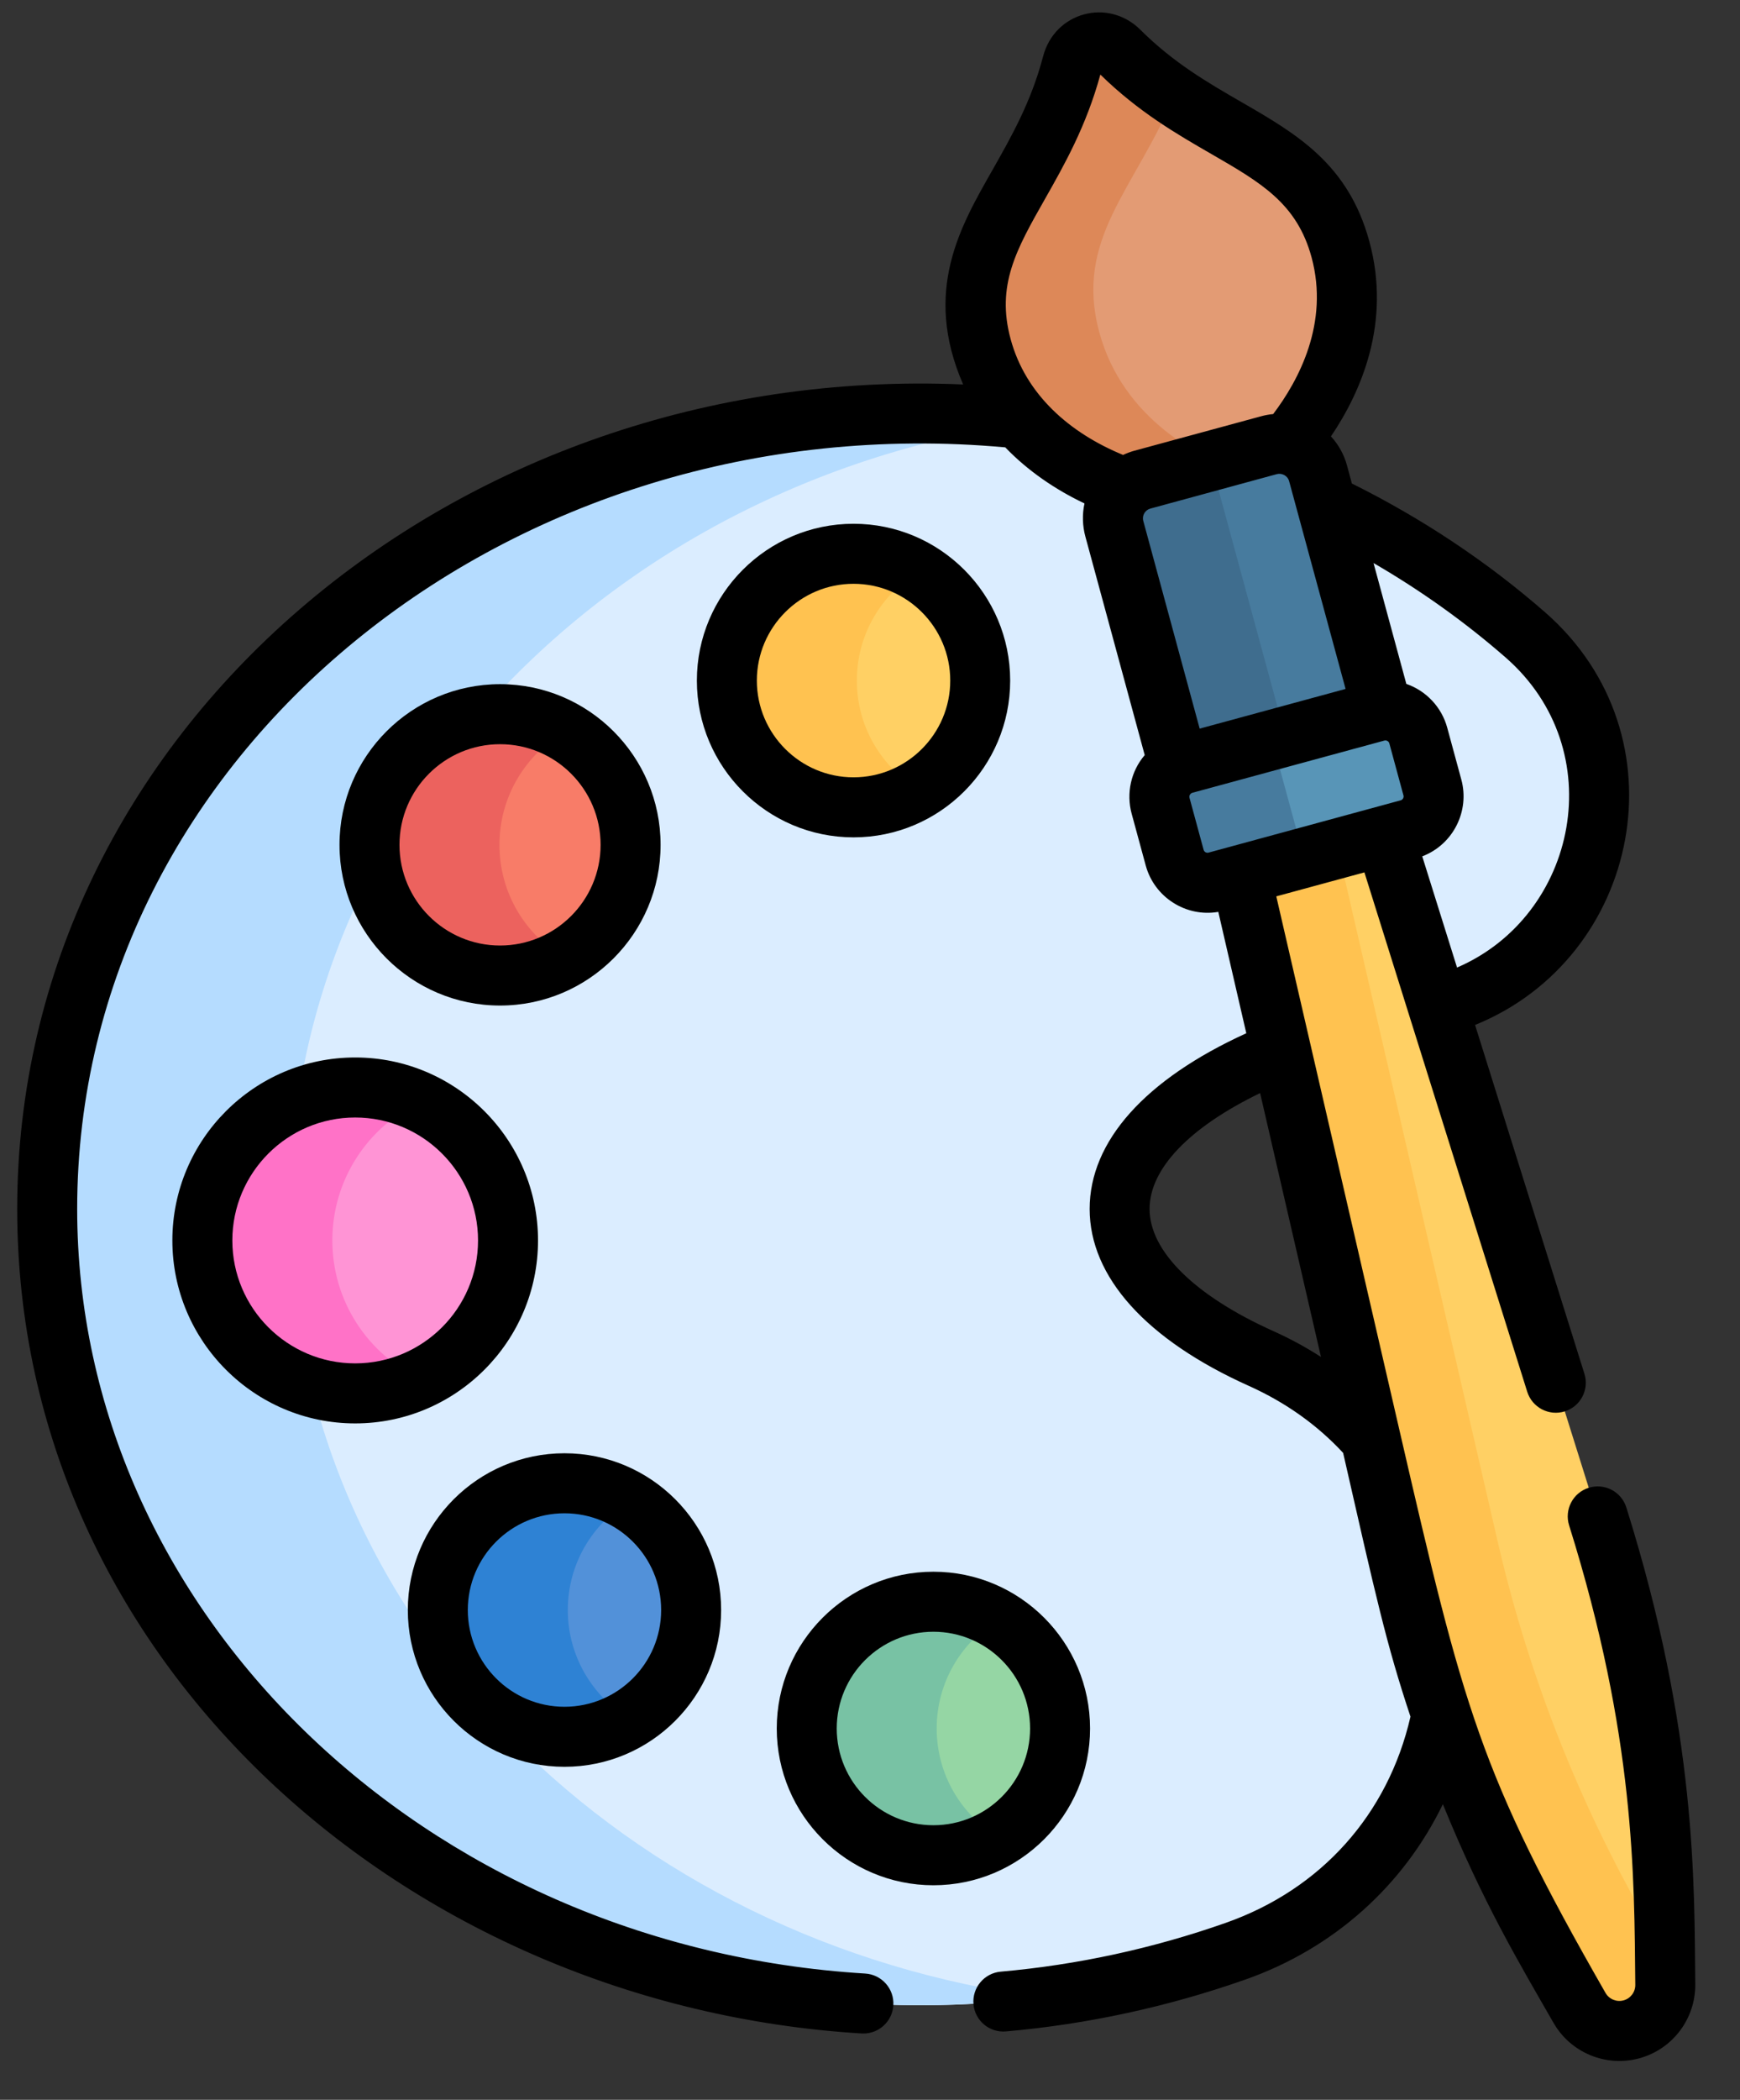 <svg width="34" height="41" viewBox="0 0 34 41" fill="none" xmlns="http://www.w3.org/2000/svg">
<rect x="0" y="0" width="34" height="41" fill="#333333" stroke="none"/>
<path d="M29.805 12.397C28.653 11.391 27.346 10.53 25.92 9.848L24.99 10.522L27.217 19.408L28.092 19.64C31.323 18.787 32.375 14.641 29.805 12.397Z" fill="#DBEDFF"/>
<path d="M26.782 28.09C26.226 27.456 25.515 26.918 24.646 26.528C22.932 25.758 21.878 24.737 21.878 23.606C21.878 22.39 23.095 21.305 25.034 20.52L25.92 19.641L22.692 9.011L21.065 7.813L19.927 8.174C9.735 7.126 0.922 14.378 0.922 23.606C0.922 34.519 12.991 42.026 24.147 38.098C26.411 37.301 27.763 35.482 28.168 33.483L28.825 32.917L27.992 28.36L26.782 28.09Z" fill="#DBEDFF"/>
<path d="M5.661 23.606C5.661 15.359 12.702 8.69 21.473 8.114L21.065 7.813L19.927 8.174C9.735 7.126 0.922 14.378 0.922 23.606C0.922 33.29 10.426 40.291 20.362 39C12.345 37.96 5.661 31.727 5.661 23.606Z" fill="#B5DCFF"/>
<path d="M9.771 19.048C11.18 19.048 12.322 17.905 12.322 16.496C12.322 15.087 11.18 13.945 9.771 13.945C8.362 13.945 7.22 15.087 7.22 16.496C7.22 17.905 8.362 19.048 9.771 19.048Z" fill="#F87C68"/>
<path d="M16.678 15.764C18.045 15.764 19.153 14.656 19.153 13.289C19.153 11.922 18.045 10.813 16.678 10.813C15.311 10.813 14.203 11.922 14.203 13.289C14.203 14.656 15.311 15.764 16.678 15.764Z" fill="#FFD064"/>
<path d="M11.031 33.912C12.398 33.912 13.506 32.804 13.506 31.437C13.506 30.07 12.398 28.962 11.031 28.962C9.664 28.962 8.556 30.07 8.556 31.437C8.556 32.804 9.664 33.912 11.031 33.912Z" fill="#5291D9"/>
<path d="M18.239 36.225C19.606 36.225 20.714 35.117 20.714 33.75C20.714 32.383 19.606 31.275 18.239 31.275C16.872 31.275 15.764 32.383 15.764 33.75C15.764 35.117 16.872 36.225 18.239 36.225Z" fill="#95D6A4"/>
<path d="M6.94 27.206C8.59 27.206 9.927 25.869 9.927 24.22C9.927 22.571 8.59 21.234 6.94 21.234C5.291 21.234 3.954 22.571 3.954 24.22C3.954 25.869 5.291 27.206 6.94 27.206Z" fill="#FF94D5"/>
<path d="M9.759 16.496C9.759 15.55 10.275 14.724 11.041 14.284C10.667 14.069 10.234 13.945 9.771 13.945C8.362 13.945 7.22 15.087 7.22 16.496C7.22 17.905 8.362 19.048 9.771 19.048C10.234 19.048 10.667 18.924 11.041 18.709C10.275 18.268 9.759 17.443 9.759 16.496Z" fill="#EC625E"/>
<path d="M16.743 13.289C16.743 12.386 17.226 11.596 17.948 11.164C17.577 10.942 17.143 10.813 16.678 10.813C15.311 10.813 14.203 11.922 14.203 13.289C14.203 14.656 15.311 15.764 16.678 15.764C17.143 15.764 17.577 15.636 17.948 15.413C17.226 14.981 16.743 14.191 16.743 13.289Z" fill="#FFC250"/>
<path d="M11.095 31.437C11.095 30.534 11.579 29.745 12.301 29.312C11.929 29.09 11.495 28.962 11.031 28.962C9.664 28.962 8.556 30.07 8.556 31.437C8.556 32.804 9.664 33.912 11.031 33.912C11.495 33.912 11.929 33.784 12.301 33.562C11.579 33.129 11.095 32.34 11.095 31.437Z" fill="#2E82D4"/>
<path d="M18.303 33.75C18.303 32.847 18.787 32.058 19.509 31.625C19.137 31.403 18.703 31.275 18.239 31.275C16.872 31.275 15.764 32.383 15.764 33.75C15.764 35.117 16.872 36.225 18.239 36.225C18.703 36.225 19.137 36.097 19.509 35.875C18.787 35.442 18.303 34.653 18.303 33.75Z" fill="#78C2A4"/>
<path d="M6.494 24.22C6.494 23.025 7.196 21.994 8.21 21.517C7.825 21.336 7.395 21.234 6.94 21.234C5.291 21.234 3.954 22.571 3.954 24.22C3.954 25.869 5.291 27.206 6.94 27.206C7.395 27.206 7.825 27.105 8.21 26.923C7.196 26.446 6.494 25.415 6.494 24.22Z" fill="#FF72C7"/>
<path d="M26.193 4.869C25.618 2.753 23.661 2.78 21.87 0.998C21.559 0.688 21.061 0.823 20.95 1.248C20.308 3.691 18.607 4.659 19.182 6.776C19.645 8.479 21.163 9.237 22.011 9.535L22.491 9.926L24.991 9.34L25.151 8.681C25.732 7.994 26.656 6.572 26.193 4.869Z" fill="#E39B74"/>
<path d="M24.309 9.248C23.461 8.95 21.944 8.192 21.481 6.489C20.983 4.657 22.19 3.685 22.94 1.872C22.585 1.631 22.224 1.35 21.87 0.998C21.559 0.688 21.061 0.823 20.95 1.248C20.308 3.691 18.607 4.659 19.182 6.776C19.645 8.479 21.163 9.237 22.011 9.535L22.491 9.926L24.549 9.443L24.309 9.248Z" fill="#DD8858"/>
<path d="M25.755 9.242C25.642 8.826 25.212 8.58 24.795 8.693L22.323 9.365C21.906 9.479 21.66 9.908 21.774 10.325L23.033 14.957L23.486 15.287L26.872 14.48L27.014 13.875L25.755 9.242Z" fill="#477B9E"/>
<path d="M25.159 14.525L23.815 9.583C23.753 9.355 23.793 9.123 23.906 8.935L22.323 9.365C21.906 9.478 21.66 9.908 21.774 10.325L23.033 14.957L23.486 15.287L25.534 14.799L25.159 14.525Z" fill="#3F6D8E"/>
<path d="M32.529 37.664C32.502 35.035 32.093 32.425 31.316 29.915L27.051 16.321L26.495 15.932L24.381 16.41L24.241 17.085L27.447 30.966C28.047 33.525 29.016 35.983 30.324 38.263L30.864 39.205C31.067 39.559 31.484 39.732 31.878 39.625C32.273 39.517 32.545 39.157 32.54 38.749L32.529 37.664Z" fill="#FFD064"/>
<path d="M32.162 37.482C30.854 35.202 29.885 32.744 29.285 30.185L26.079 16.304L26.139 16.012L24.381 16.41L24.241 17.085L27.447 30.967C28.047 33.525 29.016 35.983 30.324 38.264L30.864 39.205C31.067 39.559 31.484 39.732 31.878 39.625C32.273 39.517 32.545 39.158 32.54 38.749L32.534 38.132L32.162 37.482Z" fill="#FFC250"/>
<path d="M26.898 13.895L23.145 14.915C22.791 15.011 22.581 15.377 22.678 15.731L22.954 16.746C23.05 17.1 23.415 17.309 23.77 17.213L27.523 16.192C27.877 16.096 28.086 15.731 27.99 15.377L27.714 14.361C27.617 14.007 27.252 13.798 26.898 13.895Z" fill="#5895B7"/>
<path d="M25.311 16.121L25.016 15.037C24.948 14.787 25.023 14.533 25.19 14.359L23.145 14.915C22.791 15.012 22.581 15.377 22.678 15.731L22.954 16.746C23.05 17.101 23.415 17.31 23.77 17.213L25.891 16.637C25.621 16.596 25.387 16.401 25.311 16.121Z" fill="#477B9E"/>
<path d="M9.771 19.634C11.501 19.634 12.908 18.226 12.908 16.496C12.908 14.766 11.501 13.359 9.771 13.359C8.041 13.359 6.634 14.766 6.634 16.496C6.634 18.226 8.041 19.634 9.771 19.634ZM9.771 14.531C10.855 14.531 11.736 15.412 11.736 16.496C11.736 17.58 10.855 18.462 9.771 18.462C8.687 18.462 7.806 17.58 7.806 16.496C7.806 15.412 8.687 14.531 9.771 14.531Z" fill="black"/>
<path d="M16.678 16.35C18.366 16.35 19.739 14.976 19.739 13.289C19.739 11.601 18.366 10.227 16.678 10.227C14.991 10.227 13.617 11.601 13.617 13.289C13.617 14.976 14.991 16.35 16.678 16.35ZM16.678 11.399C17.72 11.399 18.568 12.247 18.568 13.289C18.568 14.33 17.72 15.178 16.678 15.178C15.637 15.178 14.789 14.33 14.789 13.289C14.789 12.247 15.637 11.399 16.678 11.399Z" fill="black"/>
<path d="M11.03 34.498C12.718 34.498 14.091 33.125 14.091 31.437C14.091 29.749 12.718 28.376 11.03 28.376C9.342 28.376 7.969 29.749 7.969 31.437C7.969 33.125 9.342 34.498 11.03 34.498ZM11.03 29.548C12.072 29.548 12.919 30.395 12.919 31.437C12.919 32.479 12.072 33.326 11.03 33.326C9.988 33.326 9.141 32.479 9.141 31.437C9.141 30.395 9.988 29.548 11.03 29.548Z" fill="black"/>
<path d="M18.239 36.811C19.927 36.811 21.3 35.438 21.3 33.75C21.3 32.062 19.927 30.689 18.239 30.689C16.551 30.689 15.178 32.062 15.178 33.75C15.178 35.438 16.551 36.811 18.239 36.811ZM18.239 31.861C19.281 31.861 20.128 32.708 20.128 33.75C20.128 34.792 19.281 35.639 18.239 35.639C17.197 35.639 16.35 34.792 16.35 33.75C16.35 32.708 17.197 31.861 18.239 31.861Z" fill="black"/>
<path d="M3.368 24.221C3.368 26.19 4.971 27.793 6.94 27.793C8.91 27.793 10.513 26.19 10.513 24.221C10.513 22.251 8.91 20.648 6.94 20.648C4.971 20.648 3.368 22.251 3.368 24.221ZM6.94 21.82C8.264 21.82 9.341 22.897 9.341 24.221C9.341 25.544 8.264 26.621 6.94 26.621C5.617 26.621 4.54 25.544 4.54 24.221C4.54 22.897 5.617 21.82 6.94 21.82Z" fill="black"/>
<path d="M0.336 23.606C0.336 32.445 7.95 39.163 16.836 39.705C16.848 39.705 16.86 39.706 16.872 39.706C17.179 39.706 17.437 39.466 17.456 39.156C17.476 38.833 17.23 38.555 16.907 38.535C8.272 38.009 1.508 31.451 1.508 23.606C1.508 14.717 9.971 7.859 19.643 8.735C20.083 9.193 20.624 9.561 21.191 9.83C21.144 10.044 21.152 10.272 21.209 10.479L22.368 14.744C22.098 15.059 22.005 15.489 22.112 15.885L22.388 16.9C22.556 17.519 23.174 17.914 23.806 17.805L24.353 20.175C22.374 21.076 21.292 22.284 21.292 23.606C21.292 24.933 22.398 26.161 24.406 27.062C25.12 27.383 25.738 27.822 26.245 28.369C26.89 31.199 27.088 32.096 27.561 33.519C27.123 35.426 25.816 36.889 23.952 37.545C22.531 38.045 21.051 38.366 19.554 38.498C19.232 38.527 18.994 38.811 19.022 39.133C19.05 39.456 19.336 39.694 19.657 39.665C21.251 39.525 22.827 39.183 24.341 38.65C26.065 38.043 27.426 36.814 28.194 35.228C28.977 37.151 29.691 38.339 30.355 39.496C30.691 40.082 31.38 40.367 32.032 40.19C32.683 40.013 33.133 39.418 33.126 38.743C33.106 36.78 33.158 33.83 31.779 29.434C31.682 29.125 31.353 28.953 31.044 29.05C30.735 29.147 30.564 29.476 30.661 29.784C31.955 33.911 31.933 36.648 31.954 38.755C31.956 38.897 31.861 39.022 31.724 39.059C31.588 39.096 31.442 39.036 31.372 38.913C28.907 34.614 28.596 33.339 27.353 27.958C27.353 27.958 24.939 17.503 24.939 17.502L26.661 17.034L27.533 19.816V19.816L29.842 27.174C29.939 27.483 30.267 27.655 30.576 27.558C30.885 27.461 31.057 27.133 30.96 26.824L28.823 20.013C32.051 18.705 32.955 14.369 30.191 11.955C29.058 10.966 27.789 10.123 26.416 9.441L26.321 9.089C26.262 8.873 26.154 8.68 26.007 8.521C26.598 7.647 27.188 6.296 26.758 4.716C26.346 3.198 25.332 2.613 24.258 1.993C23.607 1.617 22.933 1.229 22.284 0.582C21.652 -0.046 20.609 0.236 20.383 1.099C20.15 1.986 19.766 2.662 19.395 3.316C18.776 4.406 18.022 5.674 18.82 7.507C8.874 7.079 0.336 14.293 0.336 23.606ZM25.812 26.495C25.52 26.308 25.212 26.139 24.886 25.993C23.347 25.302 22.463 24.432 22.463 23.606C22.463 22.82 23.241 22.012 24.623 21.343L25.812 26.495ZM29.42 12.838C31.494 14.649 30.825 17.88 28.471 18.892C27.866 16.963 28.03 17.486 27.791 16.721C28.403 16.487 28.72 15.83 28.555 15.223L28.279 14.208C28.171 13.81 27.87 13.489 27.48 13.354L26.839 10.994C27.762 11.529 28.627 12.146 29.42 12.838ZM27.052 14.46L27.052 14.46C27.089 14.45 27.136 14.471 27.148 14.515L27.424 15.531C27.435 15.573 27.41 15.616 27.369 15.627C26.585 15.841 24.33 16.453 23.615 16.648C23.574 16.659 23.53 16.635 23.519 16.593L23.243 15.577C23.231 15.532 23.262 15.491 23.298 15.48L27.052 14.46ZM26.293 13.452L23.442 14.227L22.34 10.171C22.311 10.067 22.376 9.958 22.477 9.931L24.949 9.258C25.045 9.232 25.16 9.285 25.19 9.396C25.552 10.73 25.298 9.794 26.293 13.452ZM20.414 3.894C20.795 3.223 21.226 2.464 21.501 1.456C22.245 2.185 23.002 2.622 23.672 3.008C24.642 3.568 25.342 3.972 25.628 5.023C25.977 6.308 25.376 7.428 24.878 8.085C24.802 8.092 24.714 8.108 24.642 8.128L22.169 8.8C22.094 8.82 22.008 8.853 21.945 8.883C20.909 8.457 20.044 7.712 19.748 6.622C19.462 5.571 19.861 4.868 20.414 3.894Z" fill="black"/>
</svg>
